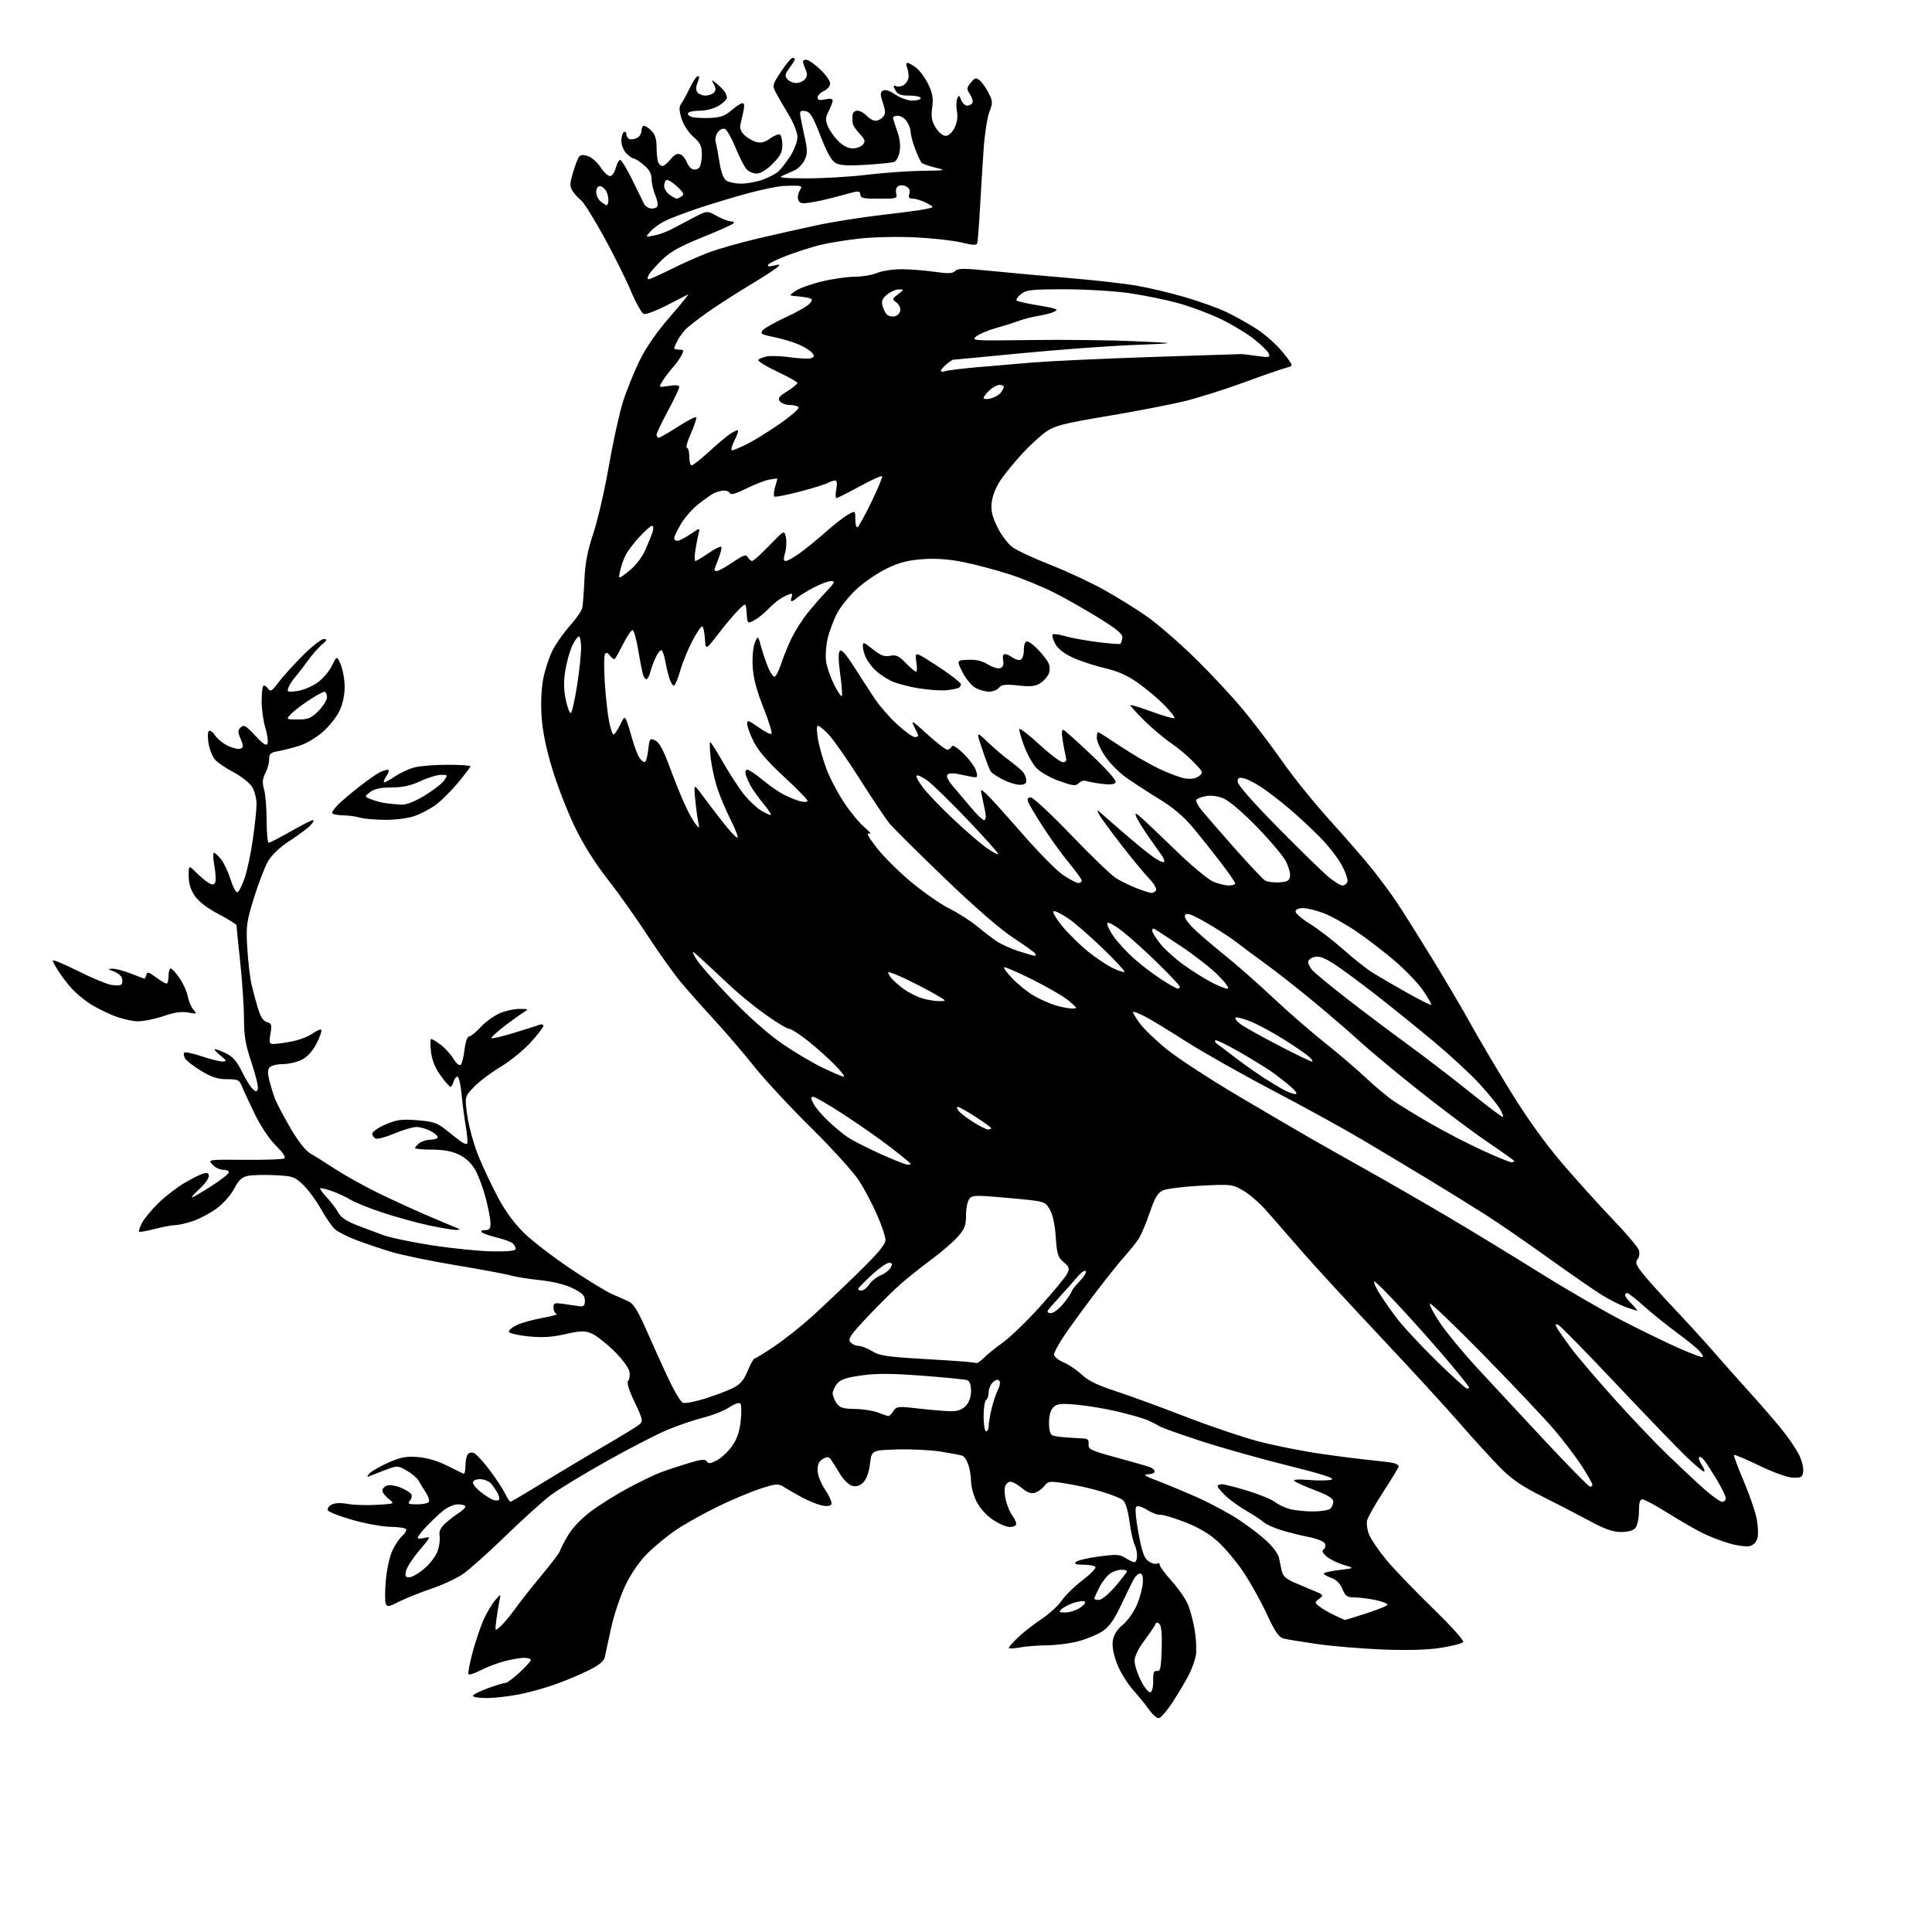 <?xml version="1.0" encoding="UTF-8" standalone="no"?>
<svg 
  version="1.1" 
  xmlns="http://www.w3.org/2000/svg" 
  xmlns:xlink="http://www.w3.org/1999/xlink" 
  xmlns:svg="http://www.w3.org/2000/svg"
  xmlns:rdf="http://www.w3.org/1999/02/22-rdf-syntax-ns#"
  xmlns:cc="http://creativecommons.org/ns#"
  xmlns:dc="http://purl.org/dc/elements/1.1/"
  viewBox="0 0 768 768"
  width="768"
  height="768"
>
<style>svg {background-color: white; }</style>"
<path stroke="none" fill="black" fill-rule="evenodd" d="M460.59,683.00C459.79,683.00 458.12,681.54 456.87,679.75C455.63,677.96 452.70,674.34 450.36,671.70C448.02,669.06 445.14,664.34 443.97,661.20C442.58,657.51 442.02,654.30 442.38,652.09C442.74,649.85 444.08,647.73 446.32,645.89C448.19,644.35 450.69,640.82 451.89,638.04C453.08,635.26 454.16,631.30 454.28,629.24C454.43,626.71 454.08,625.50 453.19,625.50C452.46,625.50 451.28,626.62 450.54,628.00C449.81,629.38 447.56,634.00 445.54,638.28C442.82,644.04 440.90,646.70 438.18,648.49C436.16,649.82 431.82,651.61 428.54,652.46C425.26,653.31 419.64,654.02 416.04,654.04C412.44,654.07 407.59,654.46 405.25,654.91C402.91,655.36 401.00,655.43 401.00,655.07C401.00,654.70 402.69,652.80 404.75,650.83C406.81,648.87 410.98,645.62 414.00,643.62C417.02,641.62 420.64,638.32 422.03,636.27C423.42,634.23 427.14,630.59 430.29,628.20C433.44,625.80 435.76,623.43 435.45,622.92C435.14,622.41 433.02,622.00 430.74,622.00C427.71,622.00 426.90,621.70 427.71,620.89C428.32,620.28 432.42,619.31 436.83,618.72C443.80,617.80 445.17,617.88 447.39,619.33C448.79,620.25 450.40,621.00 450.96,621.00C451.53,621.00 452.00,619.85 452.00,618.43C452.00,617.02 451.55,615.03 451.01,614.01C450.46,612.99 449.55,608.86 448.99,604.83C448.32,600.03 447.38,597.06 446.27,596.23C445.33,595.54 441.63,594.07 438.04,592.97C434.44,591.87 428.19,590.44 424.15,589.79C417.16,588.67 416.72,588.71 415.15,590.70C414.24,591.85 412.54,593.07 411.36,593.42C409.88,593.87 408.30,593.29 406.22,591.53C404.56,590.14 402.52,589.00 401.67,589.00C400.83,589.00 399.86,589.88 399.52,590.95C399.18,592.02 399.36,594.63 399.93,596.73C400.49,598.84 401.63,601.45 402.45,602.53C403.27,603.61 403.95,605.06 403.97,605.75C403.99,606.44 402.84,607.00 401.43,607.00C400.02,607.00 396.91,605.66 394.53,604.02C391.92,602.23 389.36,599.31 388.10,596.70C386.94,594.32 386.00,590.78 386.00,588.83C386.00,586.89 385.52,583.92 384.93,582.23C384.34,580.54 383.30,578.95 382.62,578.68C381.93,578.42 378.03,577.68 373.94,577.03C369.85,576.39 362.00,576.01 356.50,576.18C346.50,576.50 346.50,576.50 345.84,581.88C345.43,585.24 344.44,588.01 343.18,589.26C341.82,590.63 340.43,591.07 338.82,590.67C337.50,590.34 335.35,588.27 333.97,586.01C332.61,583.77 331.01,581.22 330.42,580.35C329.54,579.05 328.94,578.96 327.17,579.91C325.62,580.74 325.00,582.01 325.00,584.36C325.00,586.37 326.20,589.47 328.08,592.30C329.77,594.86 330.85,597.43 330.48,598.03C330.07,598.69 328.57,598.85 326.65,598.44C324.92,598.06 321.48,596.66 319.00,595.33C316.52,594.00 313.29,592.15 311.82,591.23C309.27,589.65 308.77,589.68 302.19,591.80C298.38,593.03 290.68,596.27 285.09,599.00C279.51,601.74 272.14,605.87 268.72,608.18C265.30,610.50 260.20,614.69 257.38,617.50C254.19,620.68 250.90,625.45 248.64,630.15C246.64,634.29 244.08,641.92 242.93,647.09C241.79,652.27 240.66,657.51 240.41,658.74C240.11,660.28 238.15,661.90 234.23,663.87C231.08,665.45 225.12,667.97 221.00,669.46C216.88,670.95 210.20,672.80 206.16,673.58C202.13,674.36 196.39,675.00 193.41,675.00C190.44,675.00 188.00,674.61 188.00,674.13C188.00,673.66 190.63,672.31 193.85,671.13C197.07,669.96 200.23,669.00 200.88,669.00C201.52,669.00 204.06,667.14 206.52,664.87C208.99,662.60 211.00,660.35 211.00,659.87C211.00,659.39 209.76,659.01 208.25,659.01C206.74,659.02 203.25,659.62 200.50,660.36C197.75,661.09 193.54,662.69 191.15,663.92C188.76,665.14 186.55,665.89 186.24,665.57C185.93,665.26 186.67,661.29 187.88,656.75C189.10,652.21 191.13,646.25 192.40,643.50C193.67,640.75 195.71,637.38 196.92,636.00C199.14,633.50 199.14,633.50 198.55,636.25C198.23,637.76 197.68,641.14 197.33,643.75C196.70,648.50 196.70,648.50 198.94,646.52C200.16,645.43 202.79,642.28 204.78,639.52C206.76,636.76 211.54,630.70 215.41,626.05C219.28,621.40 222.51,617.12 222.60,616.55C222.69,615.97 224.07,613.25 225.69,610.50C227.50,607.40 231.02,603.70 234.94,600.76C238.42,598.16 245.14,593.96 249.88,591.43C254.62,588.90 260.30,586.16 262.50,585.34C264.70,584.51 269.57,582.89 273.33,581.74C278.72,580.08 280.32,579.91 280.95,580.91C281.57,581.92 282.39,581.85 284.89,580.56C286.62,579.66 289.32,577.16 290.89,575.00C292.94,572.17 293.93,569.34 294.43,564.90C294.82,561.51 294.75,558.35 294.28,557.88C293.81,557.41 291.84,558.10 289.91,559.42C287.97,560.73 283.39,562.56 279.72,563.48C276.06,564.40 269.56,566.61 265.28,568.40C261.00,570.19 250.07,575.82 241.00,580.92C231.93,586.02 222.03,592.04 219.00,594.29C215.97,596.54 207.88,603.85 201.00,610.53C194.12,617.22 186.41,624.09 183.87,625.81C181.32,627.53 175.70,630.12 171.37,631.57C167.05,633.03 161.36,635.30 158.74,636.63C154.51,638.77 153.89,638.87 153.34,637.44C153.00,636.56 153.01,632.45 153.36,628.32C153.70,624.19 154.83,618.94 155.85,616.65C156.87,614.37 158.66,611.65 159.83,610.62C161.00,609.58 161.71,608.34 161.42,607.87C161.12,607.39 158.32,606.97 155.19,606.93C152.06,606.90 145.26,605.66 140.08,604.18C134.90,602.71 130.48,600.97 130.27,600.32C130.05,599.67 130.77,598.66 131.85,598.08C133.07,597.43 135.46,597.33 138.16,597.82C140.55,598.26 145.76,598.43 149.74,598.20C156.98,597.78 156.98,597.78 154.49,595.82C153.12,594.74 152.00,593.24 152.00,592.49C152.00,591.75 152.87,590.86 153.93,590.52C154.99,590.19 157.41,590.56 159.30,591.35C161.20,592.15 163.07,593.31 163.46,593.94C163.85,594.57 163.63,595.74 162.96,596.54C161.94,597.78 162.37,598.00 165.82,598.00C168.05,598.00 170.15,597.56 170.49,597.02C170.82,596.48 170.27,594.80 169.26,593.27C168.25,591.75 166.98,589.66 166.43,588.63C165.89,587.60 163.79,585.80 161.76,584.63C158.24,582.59 157.90,582.57 153.79,584.11C151.43,585.00 148.60,586.09 147.50,586.55C145.78,587.26 145.68,587.16 146.76,585.82C147.46,584.96 150.78,583.03 154.14,581.52C159.11,579.29 161.31,578.85 165.96,579.19C169.61,579.46 173.79,580.66 177.57,582.55C180.82,584.17 183.82,585.65 184.24,585.83C184.66,586.02 185.01,584.67 185.02,582.83C185.02,581.00 185.40,578.92 185.85,578.22C186.29,577.51 187.41,577.22 188.32,577.57C189.24,577.92 192.07,580.97 194.62,584.35C197.17,587.73 199.95,591.96 200.81,593.75C201.67,595.54 202.62,596.99 202.94,596.97C203.25,596.95 208.90,593.62 215.50,589.56C222.10,585.51 233.12,578.92 240.00,574.93C246.88,570.94 253.25,567.04 254.16,566.26C255.70,564.96 255.55,564.26 252.27,557.36C249.93,552.42 249.06,549.54 249.71,548.89C250.26,548.34 250.47,546.68 250.19,545.20C249.91,543.68 247.19,540.06 244.01,536.94C240.89,533.89 236.90,530.79 235.13,530.05C232.39,528.92 230.84,528.96 224.71,530.35C219.39,531.55 215.56,531.78 210.08,531.24C206.00,530.83 202.50,530.02 202.31,529.44C202.12,528.86 203.53,527.64 205.44,526.73C207.35,525.82 211.97,524.54 215.71,523.88C219.44,523.22 221.94,522.50 221.25,522.26C220.56,522.03 220.00,520.91 220.00,519.78C220.00,517.93 220.42,517.79 224.25,518.37C226.59,518.73 229.40,519.12 230.50,519.26C232.03,519.44 232.50,518.91 232.50,517.00C232.50,515.01 231.52,514.01 227.70,512.12C224.67,510.62 219.89,509.43 214.70,508.89C210.19,508.42 204.93,507.58 203.00,507.02C201.07,506.45 191.29,504.63 181.25,502.96C171.21,501.30 159.51,498.87 155.25,497.56C150.99,496.26 144.73,494.13 141.34,492.83C137.95,491.53 134.23,489.62 133.08,488.58C131.94,487.54 129.46,483.95 127.58,480.59C125.69,477.24 122.53,472.93 120.54,471.02C117.18,467.78 116.40,467.51 109.45,467.16C105.35,466.95 100.52,467.05 98.74,467.39C96.18,467.87 94.99,468.95 93.10,472.53C91.76,475.04 88.65,478.55 86.10,480.41C83.57,482.26 79.35,484.50 76.72,485.39C74.08,486.27 70.92,487.00 69.68,487.00C68.43,487.00 64.79,487.69 61.57,488.52C58.35,489.36 55.52,489.85 55.28,489.62C55.05,489.38 55.56,487.82 56.42,486.15C57.28,484.49 60.20,480.96 62.89,478.31C65.59,475.67 70.21,472.08 73.15,470.34C76.09,468.61 79.51,466.89 80.75,466.53C82.45,466.03 83.00,466.27 83.00,467.55C83.00,468.47 81.34,470.75 79.30,472.62C77.27,474.48 75.92,476.00 76.29,476.00C76.67,476.00 80.13,473.98 83.99,471.51C87.85,469.04 91.00,466.56 91.00,466.01C91.00,465.45 89.94,465.00 88.65,465.00C87.37,465.00 85.48,464.08 84.47,462.96C82.62,460.92 82.62,460.92 97.26,461.05C105.31,461.13 112.40,460.87 113.01,460.49C113.72,460.06 112.50,458.20 109.72,455.45C107.09,452.86 103.67,447.74 101.26,442.80C99.04,438.24 96.73,433.26 96.13,431.75C95.15,429.28 94.55,429.00 90.23,429.00C86.56,429.00 84.13,428.22 80.04,425.75C77.09,423.96 74.20,421.73 73.62,420.80C73.04,419.86 72.87,418.80 73.23,418.44C73.59,418.07 76.70,418.73 80.14,419.89C83.58,421.05 87.31,421.98 88.44,421.96C90.27,421.93 90.17,421.66 87.50,419.47C85.85,418.12 84.95,417.03 85.50,417.05C86.05,417.08 88.08,417.86 90.00,418.80C92.51,420.02 94.23,422.00 96.08,425.80C97.50,428.71 99.40,431.83 100.30,432.72C101.68,434.11 102.01,434.13 102.48,432.91C102.78,432.12 101.68,427.46 100.02,422.55C97.60,415.39 97.00,411.93 96.99,405.06C96.98,400.35 96.31,390.20 95.49,382.50C94.67,374.80 94.00,368.19 94.00,367.80C94.00,367.42 90.82,365.44 86.93,363.39C82.37,361.00 78.99,358.40 77.43,356.10C75.78,353.68 75.00,351.14 75.00,348.19C75.00,343.85 75.00,343.85 78.09,346.94C79.79,348.64 82.05,350.49 83.10,351.06C84.56,351.84 85.16,351.74 85.58,350.65C85.88,349.86 85.71,346.92 85.20,344.11C84.69,341.30 84.63,339.00 85.06,339.00C85.50,339.00 86.78,340.18 87.91,341.62C89.05,343.06 90.74,346.66 91.67,349.64C92.61,352.61 93.84,354.89 94.40,354.70C94.96,354.51 96.24,351.97 97.25,349.05C98.26,346.14 99.73,339.19 100.52,333.62C101.32,328.06 101.97,321.77 101.98,319.65C101.99,317.54 101.24,314.52 100.31,312.94C99.37,311.36 96.09,308.73 93.00,307.08C89.92,305.44 86.57,303.18 85.57,302.07C84.56,300.97 83.38,298.13 82.95,295.78C82.51,293.43 82.53,291.11 82.98,290.64C83.44,290.17 84.56,290.92 85.47,292.31C86.37,293.69 88.70,295.58 90.63,296.49C92.56,297.41 94.79,297.91 95.59,297.60C96.85,297.12 96.86,296.59 95.67,293.75C94.49,290.92 94.50,290.26 95.72,289.11C96.93,287.98 97.81,288.49 101.46,292.41C104.67,295.85 105.92,296.65 106.35,295.54C106.66,294.72 106.27,291.90 105.47,289.27C104.67,286.65 104.02,281.99 104.01,278.92C104.00,275.85 104.29,273.04 104.65,272.68C105.01,272.32 105.84,272.76 106.49,273.66C107.54,275.09 108.03,274.82 110.59,271.39C112.19,269.25 116.51,264.46 120.19,260.75C123.87,257.04 127.69,254.02 128.69,254.04C130.22,254.07 130.09,254.42 127.92,256.29C126.50,257.50 124.05,260.30 122.47,262.50C120.90,264.70 118.64,267.62 117.45,269.00C116.27,270.38 114.99,272.35 114.63,273.38C114.03,275.08 114.36,275.21 118.05,274.72C120.30,274.42 123.89,272.96 126.02,271.49C128.15,270.01 130.80,266.96 131.91,264.71C133.94,260.61 133.94,260.61 135.47,264.27C136.31,266.29 137.00,270.28 137.00,273.15C137.00,276.39 136.21,280.00 134.92,282.67C133.77,285.04 130.81,288.76 128.34,290.93C125.86,293.11 121.74,295.57 119.17,296.40C116.60,297.22 112.81,298.20 110.75,298.56C107.53,299.13 107.00,299.60 106.99,301.86C106.99,303.31 106.31,305.80 105.48,307.38C104.32,309.61 104.21,311.09 104.98,313.88C105.54,315.87 105.99,321.44 105.99,326.25C106.00,331.06 106.37,335.00 106.83,335.00C107.29,335.00 111.21,332.98 115.56,330.50C119.90,328.03 123.87,326.00 124.38,326.00C124.89,326.00 124.51,326.88 123.54,327.96C122.56,329.04 118.87,331.80 115.34,334.11C111.23,336.78 108.06,339.77 106.54,342.40C105.23,344.65 102.71,351.20 100.94,356.95C97.96,366.63 97.77,368.11 98.31,377.05C98.63,382.37 99.41,388.91 100.04,391.61C100.67,394.30 101.84,398.59 102.64,401.15C103.62,404.27 104.76,405.97 106.14,406.33C107.95,406.80 108.11,407.37 107.51,410.93C106.90,414.53 107.05,415.00 108.78,415.00C109.85,415.00 113.07,414.55 115.94,414.01C118.81,413.47 122.50,412.07 124.14,410.90C125.78,409.74 127.38,409.05 127.70,409.37C128.03,409.69 127.20,412.11 125.86,414.73C124.26,417.87 122.24,420.10 119.96,421.25C118.06,422.21 114.64,423.00 112.37,423.00C110.10,423.00 107.75,423.59 107.15,424.32C106.38,425.24 106.36,426.79 107.08,429.57C107.64,431.73 108.59,434.85 109.19,436.50C109.79,438.15 112.53,443.38 115.28,448.12C118.50,453.66 121.39,457.37 123.39,458.52C125.10,459.50 129.53,462.28 133.22,464.71C136.92,467.13 144.35,471.28 149.72,473.93C155.10,476.58 164.22,480.77 170.00,483.24C175.78,485.72 181.18,487.99 182.00,488.29C183.04,488.68 182.87,488.87 181.43,488.92C180.29,488.96 175.34,488.14 170.43,487.09C165.52,486.03 157.22,483.75 152.00,482.01C146.78,480.27 141.10,477.98 139.39,476.93C137.68,475.87 134.35,474.33 131.98,473.49C129.62,472.66 127.51,472.16 127.29,472.37C127.08,472.59 128.30,474.28 130.02,476.13C131.74,477.99 133.77,480.68 134.53,482.12C135.45,483.86 137.84,485.48 141.71,486.98C144.89,488.22 149.75,490.04 152.50,491.03C155.25,492.03 164.03,493.85 172.00,495.07C179.97,496.30 190.66,497.37 195.75,497.44C202.21,497.54 205.00,497.23 205.00,496.41C205.00,495.77 204.43,494.77 203.74,494.20C203.04,493.62 200.23,492.60 197.49,491.94C194.74,491.27 192.07,490.34 191.55,489.86C190.99,489.35 191.50,489.00 192.80,489.00C194.54,489.00 195.00,488.42 194.98,486.25C194.97,484.74 194.13,480.29 193.11,476.37C192.09,472.44 190.22,467.38 188.95,465.12C187.43,462.41 185.21,460.31 182.50,459.00C179.63,457.61 176.32,457.00 171.68,457.00C168.01,457.00 165.00,456.71 165.00,456.36C165.00,456.01 165.79,455.12 166.75,454.39C167.71,453.66 169.74,453.05 171.25,453.03C172.76,453.01 174.00,452.56 174.00,452.03C174.00,451.49 172.67,450.36 171.05,449.53C169.43,448.69 166.94,448.00 165.52,448.00C164.10,448.00 160.20,449.15 156.85,450.56C153.50,451.97 150.14,452.89 149.38,452.59C148.62,452.30 148.00,451.43 148.00,450.65C148.00,449.88 150.35,448.23 153.23,447.00C157.64,445.10 159.61,444.83 165.79,445.30C171.84,445.76 173.75,446.35 176.69,448.68C178.65,450.23 181.34,452.34 182.67,453.37C184.01,454.40 185.35,454.98 185.67,454.66C185.99,454.35 185.76,451.26 185.16,447.79C184.57,444.33 183.80,438.46 183.46,434.75C183.12,431.04 182.38,428.00 181.83,428.00C181.27,428.00 180.58,428.90 180.29,430.00C180.00,431.10 179.45,432.00 179.05,432.00C178.66,432.00 176.89,429.99 175.13,427.53C172.95,424.50 171.72,421.42 171.32,418.03C170.99,415.26 171.03,413.00 171.40,413.00C171.78,413.00 173.44,414.01 175.10,415.24C176.77,416.46 179.06,418.97 180.19,420.81C181.41,422.79 182.62,423.78 183.15,423.25C183.65,422.75 184.33,420.02 184.67,417.17C185.02,414.16 185.78,412.00 186.48,412.00C187.14,412.00 189.15,410.38 190.96,408.40C192.76,406.42 196.09,403.95 198.37,402.92C200.64,401.89 204.30,401.05 206.50,401.05C209.99,401.06 210.25,401.20 208.50,402.19C207.40,402.82 203.88,405.33 200.69,407.77C197.49,410.21 195.09,412.43 195.36,412.69C195.62,412.95 199.70,411.99 204.43,410.55C209.15,409.11 213.69,407.67 214.51,407.36C215.33,407.04 216.00,407.25 216.00,407.81C216.00,408.38 213.69,411.36 210.87,414.45C208.05,417.54 202.75,421.84 199.09,424.02C195.43,426.19 190.69,429.76 188.56,431.94C184.68,435.92 184.68,435.92 185.80,443.71C186.41,447.99 188.40,455.14 190.21,459.58C192.02,464.03 195.53,471.46 198.00,476.08C200.96,481.61 204.56,486.49 208.50,490.31C211.80,493.50 220.12,499.88 227.00,504.48C233.88,509.08 241.30,513.60 243.50,514.52C245.70,515.45 248.62,516.74 250.00,517.39C251.80,518.25 253.71,521.33 256.87,528.54C259.28,534.02 263.19,542.67 265.57,547.76C267.94,552.85 270.59,557.29 271.47,557.63C272.34,557.96 276.30,557.21 280.28,555.96C284.25,554.71 289.22,552.82 291.33,551.78C294.27,550.32 295.64,548.73 297.21,544.94C298.34,542.22 299.59,540.00 299.99,540.00C300.40,540.00 303.99,537.79 307.98,535.08C311.98,532.37 318.64,527.08 322.79,523.33C326.93,519.57 335.20,511.73 341.16,505.91C349.05,498.20 352.00,494.66 351.99,492.91C351.98,491.58 350.50,487.12 348.69,483.00C346.88,478.88 343.69,472.80 341.60,469.50C339.50,466.19 331.00,456.78 322.61,448.50C314.25,440.25 304.01,429.23 299.85,424.00C295.69,418.77 288.56,410.45 284.01,405.50C279.46,400.55 273.47,393.80 270.70,390.50C267.92,387.20 261.96,378.83 257.44,371.90C252.93,364.97 245.74,354.85 241.47,349.40C236.41,342.97 231.84,335.65 228.40,328.50C225.49,322.45 221.48,312.10 219.49,305.50C217.10,297.59 215.66,290.54 215.29,284.82C214.94,279.58 215.20,273.63 215.94,269.82C216.62,266.34 218.27,261.30 219.61,258.62C220.95,255.94 224.07,251.49 226.54,248.75C229.00,246.00 231.22,242.80 231.46,241.63C231.71,240.46 232.09,235.45 232.31,230.50C232.60,223.87 233.54,218.99 235.87,212.00C237.61,206.78 240.38,194.74 242.03,185.25C243.68,175.76 246.20,164.29 247.63,159.75C249.06,155.21 252.06,147.81 254.28,143.29C256.92,137.93 261.14,131.86 266.41,125.83C270.86,120.74 274.05,116.79 273.50,117.05C272.95,117.31 269.09,119.28 264.93,121.44C260.77,123.59 256.70,125.10 255.88,124.78C255.06,124.47 252.70,120.23 250.65,115.36C248.59,110.49 243.73,100.75 239.84,93.73C235.95,86.70 232.01,80.40 231.09,79.73C230.16,79.05 228.69,77.47 227.82,76.20C226.40,74.14 226.40,73.39 227.75,68.70C228.57,65.84 229.67,62.97 230.19,62.32C230.84,61.50 231.93,61.43 233.81,62.09C235.29,62.62 237.52,64.61 238.76,66.52C240.00,68.43 241.68,70.00 242.48,70.00C243.29,70.00 244.32,68.55 244.78,66.75C245.25,64.96 246.05,63.54 246.56,63.59C247.08,63.63 249.25,67.23 251.39,71.59C253.53,75.94 255.61,80.17 256.00,81.00C256.39,81.83 257.50,82.65 258.46,82.84C259.43,83.03 260.62,82.78 261.13,82.27C261.68,81.72 261.45,79.92 260.52,77.71C259.69,75.70 259.00,72.74 259.00,71.12C259.00,69.06 258.08,67.40 255.92,65.59C254.23,64.17 252.43,63.00 251.92,63.00C251.42,63.00 250.10,62.10 249.00,61.00C247.90,59.90 247.00,57.68 247.00,56.06C247.00,54.44 247.45,52.84 248.00,52.50C248.55,52.16 249.00,52.55 249.00,53.36C249.00,54.17 249.56,55.04 250.25,55.28C250.94,55.53 252.29,55.32 253.25,54.83C254.21,54.33 255.00,53.05 255.00,51.96C255.00,50.88 255.45,50.00 256.00,50.00C256.55,50.00 257.90,50.90 259.00,52.00C260.40,53.40 261.00,55.33 261.00,58.42C261.00,60.85 261.27,63.55 261.61,64.42C261.94,65.29 262.71,66.00 263.32,66.00C263.93,66.00 265.38,64.80 266.55,63.33C267.97,61.55 269.24,60.88 270.36,61.31C271.28,61.66 272.44,63.02 272.94,64.34C273.44,65.65 274.50,66.98 275.30,67.29C276.10,67.59 277.26,67.34 277.88,66.72C278.50,66.10 279.00,63.75 279.00,61.48C279.00,58.06 278.43,56.86 275.59,54.35C273.59,52.58 271.65,49.57 270.90,47.07C269.90,43.73 269.89,42.46 270.84,41.16C271.50,40.25 272.95,37.61 274.05,35.29C275.16,32.98 276.49,30.81 277.03,30.48C277.56,30.15 277.97,30.25 277.93,30.69C277.89,31.14 277.50,32.40 277.05,33.50C276.59,34.64 276.68,36.04 277.25,36.75C277.80,37.44 279.22,38.00 280.42,38.00C281.62,38.00 283.12,37.48 283.75,36.85C284.61,35.99 284.62,35.15 283.79,33.60C282.74,31.63 282.80,31.60 284.59,33.00C285.64,33.83 287.05,35.17 287.72,36.00C288.39,36.83 288.95,38.07 288.97,38.76C288.99,39.46 287.54,40.92 285.75,42.01C283.88,43.15 280.72,43.99 278.31,44.00C276.00,44.00 273.86,44.42 273.54,44.93C273.23,45.44 273.86,46.14 274.94,46.48C276.02,46.82 279.29,47.01 282.20,46.89C286.40,46.72 288.18,46.08 290.78,43.84C292.59,42.28 294.56,41.00 295.16,41.00C295.87,41.00 296.00,42.12 295.52,44.25C295.12,46.04 294.57,48.46 294.30,49.62C293.99,50.99 294.60,52.48 296.01,53.79C297.21,54.91 299.35,56.12 300.77,56.48C302.57,56.93 304.19,56.49 306.19,55.02C307.76,53.86 309.48,53.18 310.02,53.51C310.56,53.85 311.00,55.72 311.00,57.68C311.00,60.48 310.17,62.06 307.12,65.12C304.71,67.53 302.30,69.00 300.77,69.00C299.42,69.00 297.60,68.21 296.74,67.25C295.88,66.29 293.91,62.41 292.36,58.63C290.81,54.85 288.91,51.52 288.13,51.22C287.35,50.92 286.08,51.54 285.31,52.59C284.54,53.64 284.17,55.40 284.50,56.50C284.82,57.60 285.50,61.19 286.00,64.48C286.56,68.17 287.58,70.95 288.65,71.73C289.60,72.43 292.26,73.00 294.57,73.00C296.87,73.00 300.70,72.31 303.07,71.47C305.45,70.63 308.28,69.17 309.35,68.22C310.42,67.28 312.58,64.50 314.15,62.05C315.72,59.60 317.00,56.21 317.00,54.50C317.00,52.69 315.49,48.88 313.41,45.44C311.43,42.17 309.16,38.24 308.35,36.69C306.96,34.02 307.06,33.61 310.50,28.44C312.48,25.45 314.53,23.00 315.05,23.00C315.57,23.00 316.00,23.24 316.00,23.54C316.00,23.84 315.03,25.39 313.84,27.00C312.05,29.42 311.90,30.18 312.97,31.46C313.67,32.31 315.26,33.00 316.50,33.00C317.74,33.00 319.33,32.31 320.02,31.47C320.94,30.37 321.01,29.32 320.28,27.72C319.73,26.50 319.24,25.05 319.20,24.50C319.16,23.95 319.89,23.65 320.82,23.83C321.74,24.01 324.19,25.79 326.25,27.78C328.31,29.78 330.00,32.22 330.00,33.22C330.00,34.22 328.87,35.56 327.50,36.18C326.12,36.81 325.00,37.96 325.00,38.74C325.00,39.80 325.77,39.99 328.00,39.50C329.95,39.07 331.00,39.24 331.00,39.97C331.00,40.59 330.29,42.47 329.42,44.15C328.11,46.69 328.05,47.71 329.07,50.18C329.75,51.81 331.62,54.47 333.23,56.08C335.07,57.92 337.19,59.00 338.95,59.00C340.49,59.00 342.33,58.31 343.03,57.46C344.09,56.18 343.88,55.48 341.74,53.21C340.32,51.72 339.08,49.83 338.97,49.00C338.85,48.17 338.82,46.71 338.88,45.75C338.95,44.76 339.80,44.00 340.85,44.00C341.86,44.00 343.50,44.90 344.50,46.00C345.50,47.10 347.09,48.00 348.03,48.00C348.98,48.00 350.33,47.31 351.03,46.47C352.06,45.23 352.05,44.17 350.96,40.89C349.84,37.50 349.85,36.71 350.99,36.01C351.87,35.47 353.62,36.03 355.91,37.58C357.88,38.92 360.92,40.00 362.73,40.00C364.53,40.00 366.00,39.55 366.00,39.00C366.00,38.45 363.99,38.00 361.54,38.00C357.99,38.00 356.83,37.56 355.92,35.85C354.96,34.05 355.02,33.79 356.29,34.28C357.12,34.60 358.54,34.32 359.45,33.66C360.35,33.00 361.13,31.57 361.18,30.48C361.23,29.39 360.93,27.71 360.53,26.75C360.11,25.78 360.22,25.00 360.76,25.00C361.29,25.00 362.88,25.90 364.28,27.00C365.68,28.11 367.81,31.03 369.01,33.51C370.72,37.05 371.05,39.03 370.56,42.76C370.07,46.52 370.36,48.17 371.95,50.75C373.11,52.61 374.80,54.00 375.91,54.00C377.09,54.00 378.47,52.76 379.44,50.82C380.46,48.77 380.80,46.47 380.40,44.33C380.06,42.51 380.10,40.22 380.49,39.26C381.12,37.69 381.29,37.74 382.07,39.75C382.55,40.99 383.60,42.00 384.41,42.00C385.22,42.00 386.17,41.53 386.53,40.96C386.88,40.38 386.47,38.84 385.61,37.53C384.18,35.35 384.21,34.97 385.91,32.86C387.54,30.85 387.98,30.74 389.46,31.97C390.39,32.74 391.97,34.98 392.97,36.95C394.66,40.26 394.69,40.84 393.27,44.52C392.42,46.71 391.40,53.45 390.99,59.50C390.58,65.55 389.93,76.12 389.54,83.00C389.15,89.88 388.67,96.03 388.48,96.67C388.21,97.55 386.66,97.49 382.31,96.42C379.11,95.63 370.88,94.71 364.00,94.36C356.87,94.01 347.20,94.22 341.50,94.85C336.00,95.46 328.80,96.66 325.50,97.51C322.20,98.36 316.47,100.21 312.76,101.62C309.05,103.02 305.72,104.65 305.36,105.23C304.92,105.94 305.66,106.06 307.60,105.58C310.10,104.97 310.30,105.06 309.00,106.25C308.18,107.01 303.23,110.21 298.00,113.36C292.77,116.51 285.57,121.13 282.00,123.62C278.43,126.12 274.44,129.14 273.15,130.33C271.87,131.52 270.18,133.72 269.40,135.20C268.63,136.69 268.00,138.15 268.00,138.45C268.00,138.75 268.92,139.00 270.04,139.00C271.82,139.00 271.93,139.27 270.91,141.25C270.28,142.49 268.74,144.62 267.51,146.00C266.27,147.38 264.46,149.75 263.49,151.28C261.73,154.07 261.73,154.07 265.86,153.41C268.68,152.96 270.00,153.11 270.00,153.88C270.00,154.51 267.97,158.76 265.50,163.34C263.02,167.92 261.00,172.19 261.00,172.83C261.00,173.47 261.38,174.00 261.84,174.00C262.30,174.00 265.78,172.00 269.59,169.55C273.39,167.10 276.63,165.46 276.79,165.92C276.95,166.38 275.97,169.28 274.60,172.38C273.23,175.47 272.54,178.00 273.06,178.00C273.57,178.00 274.00,179.57 274.00,181.50C274.00,183.43 274.42,185.00 274.94,185.00C275.46,185.00 278.50,182.61 281.69,179.68C284.89,176.76 288.61,173.61 289.97,172.68C291.33,171.76 292.80,171.00 293.24,171.00C293.68,171.00 293.12,172.80 292.00,175.00C290.88,177.20 290.43,179.00 291.01,179.00C291.59,179.00 294.39,177.82 297.24,176.38C300.08,174.94 305.92,171.30 310.21,168.29C314.50,165.29 317.76,162.42 317.45,161.91C317.14,161.41 315.61,161.00 314.06,161.00C312.51,161.00 310.71,160.35 310.05,159.56C309.07,158.38 309.59,157.65 312.93,155.55C315.17,154.13 317.00,152.64 317.00,152.24C317.00,151.83 313.38,149.80 308.96,147.72C304.54,145.64 301.16,143.56 301.44,143.10C301.73,142.64 303.25,142.00 304.83,141.68C306.41,141.37 310.67,141.53 314.30,142.04C317.93,142.56 321.61,142.70 322.47,142.37C323.77,141.87 323.83,141.49 322.78,140.22C322.07,139.37 319.70,137.89 317.50,136.93C315.30,135.97 310.89,134.66 307.70,134.01C302.67,132.99 302.06,132.63 303.16,131.31C303.85,130.47 308.04,128.11 312.46,126.07C316.88,124.02 321.11,121.60 321.86,120.68C323.01,119.28 323.01,118.95 321.86,118.55C321.11,118.29 318.93,117.95 317.00,117.79C313.50,117.50 313.50,117.50 316.30,115.60C317.85,114.55 322.57,112.87 326.80,111.86C331.04,110.84 336.88,110.01 339.78,110.01C342.69,110.00 346.68,109.33 348.65,108.50C350.63,107.68 355.00,107.01 358.37,107.02C361.74,107.03 367.62,107.49 371.44,108.04C376.92,108.83 378.66,108.77 379.71,107.72C380.80,106.63 383.19,106.62 393.27,107.64C399.99,108.32 413.91,109.58 424.18,110.45C434.45,111.31 446.83,112.70 451.68,113.53C456.53,114.36 465.23,116.42 471.00,118.11C476.77,119.80 484.20,122.46 487.50,124.03C490.80,125.59 496.28,128.67 499.67,130.86C503.06,133.05 507.72,137.24 510.03,140.16C514.23,145.47 514.23,145.47 511.37,146.17C509.79,146.56 502.22,149.18 494.55,152.00C486.88,154.82 476.06,158.23 470.51,159.57C464.96,160.90 451.30,163.53 440.16,165.40C422.81,168.31 419.32,169.20 415.89,171.57C413.70,173.10 409.46,176.97 406.48,180.19C403.51,183.41 399.64,188.11 397.90,190.65C395.98,193.43 394.53,196.98 394.23,199.61C393.85,202.99 394.35,205.19 396.45,209.49C397.94,212.53 400.58,216.09 402.33,217.41C404.07,218.73 410.90,221.93 417.50,224.52C424.10,227.10 433.77,231.61 439.00,234.54C444.23,237.46 451.88,242.22 456.00,245.11C460.12,248.01 468.61,255.35 474.85,261.44C481.09,267.52 489.81,276.88 494.24,282.24C498.67,287.59 505.71,296.89 509.90,302.89C514.08,308.89 522.54,319.36 528.70,326.15C534.86,332.94 542.42,341.65 545.51,345.50C548.59,349.35 553.07,355.43 555.45,359.00C557.84,362.57 564.20,372.70 569.59,381.50C574.98,390.30 581.73,401.77 584.60,407.00C587.46,412.23 594.46,424.07 600.15,433.33C606.98,444.44 614.04,454.30 620.91,462.33C626.63,469.02 635.70,479.07 641.06,484.67C646.43,490.26 651.12,495.79 651.49,496.96C651.87,498.16 651.64,499.73 650.96,500.55C649.99,501.71 650.31,502.73 652.61,505.75C654.18,507.81 659.91,514.23 665.36,520.00C670.80,525.77 677.78,533.42 680.88,536.99C683.97,540.57 690.57,547.99 695.54,553.49C700.52,559.00 706.51,565.94 708.86,568.93C711.22,571.92 714.04,576.11 715.13,578.26C716.22,580.40 716.98,583.36 716.81,584.83C716.53,587.22 716.11,587.49 712.75,587.39C710.52,587.32 705.09,585.38 699.36,582.61C694.06,580.05 689.53,578.13 689.31,578.36C689.08,578.59 690.74,583.09 693.00,588.38C695.25,593.66 697.60,600.36 698.21,603.28C698.82,606.19 699.02,609.79 698.65,611.27C698.22,612.98 697.09,614.19 695.55,614.58C694.23,614.91 690.54,614.43 687.36,613.50C684.18,612.58 679.32,610.69 676.54,609.30C673.77,607.92 667.63,604.36 662.89,601.39C658.16,598.43 653.66,596.00 652.89,596.00C651.89,596.00 651.50,597.37 651.50,600.85C651.50,603.51 650.88,606.44 650.13,607.35C649.24,608.42 647.23,609.00 644.41,609.00C641.16,609.00 637.96,607.87 631.78,604.53C627.23,602.07 618.77,597.70 613.00,594.82C605.09,590.87 601.02,588.09 596.49,583.54C593.19,580.22 585.99,572.33 580.49,566.01C575.00,559.68 560.83,544.23 549.00,531.67C537.17,519.10 523.29,504.02 518.15,498.16C513.01,492.30 506.58,484.92 503.86,481.77C501.14,478.61 496.86,474.83 494.36,473.37C489.90,470.75 489.59,470.71 477.33,471.33C470.46,471.68 463.66,472.54 462.21,473.23C460.19,474.21 459.00,476.23 457.02,482.09C455.60,486.26 453.61,490.94 452.59,492.50C451.57,494.05 449.08,497.17 447.05,499.41C445.02,501.66 439.77,508.23 435.38,514.00C430.99,519.77 425.51,527.29 423.20,530.70C420.89,534.10 419.00,537.58 419.00,538.43C419.00,539.28 420.69,540.68 422.75,541.54C424.81,542.39 428.07,544.60 430.00,546.43C432.53,548.83 436.28,550.66 443.50,553.01C449.00,554.81 461.38,559.32 471.00,563.06C480.62,566.79 493.68,571.22 500.00,572.90C506.32,574.58 517.58,576.83 525.00,577.90C532.42,578.97 541.65,580.14 545.50,580.50C549.35,580.87 553.29,581.38 554.25,581.65C555.21,581.92 556.00,582.47 556.00,582.89C556.00,583.30 553.31,587.76 550.02,592.80C546.74,597.84 543.78,603.03 543.45,604.34C543.12,605.65 543.50,608.25 544.28,610.13C545.07,612.01 548.11,616.46 551.04,620.02C553.98,623.59 562.22,632.16 569.35,639.09C576.48,646.01 582.03,652.14 581.68,652.71C581.32,653.28 577.36,654.32 572.87,655.02C567.41,655.87 559.70,656.09 549.60,655.70C541.30,655.37 529.59,654.40 523.59,653.53C517.59,652.67 511.59,651.68 510.25,651.35C508.35,650.87 506.86,648.68 503.52,641.50C501.17,636.42 496.97,628.90 494.20,624.80C491.43,620.69 486.85,615.26 484.03,612.72C480.57,609.60 476.30,607.10 470.86,605.01C466.44,603.30 462.07,602.01 461.16,602.14C460.25,602.28 457.94,601.41 456.03,600.22C453.98,598.94 452.18,598.42 451.65,598.95C451.13,599.47 451.51,603.82 452.58,609.53C454.05,617.30 454.85,619.51 456.66,620.70C457.90,621.51 459.38,621.88 459.96,621.53C460.53,621.17 461.00,621.40 461.00,622.04C461.00,622.68 463.09,625.52 465.65,628.35C468.21,631.18 471.11,635.31 472.09,637.52C473.08,639.73 474.36,644.51 474.94,648.14C475.52,651.78 475.71,656.27 475.36,658.13C475.00,659.98 473.82,663.30 472.72,665.50C471.63,667.70 468.78,672.54 466.39,676.25C464.00,679.96 461.39,683.00 460.59,683.00zM457.30,672.72C457.99,672.47 458.46,670.55 458.41,668.14C458.35,664.88 458.67,664.04 459.91,664.24C461.25,664.46 461.55,663.07 461.79,655.59C461.98,649.74 461.68,646.31 460.92,645.59C460.07,644.80 459.63,644.81 459.33,645.63C459.10,646.24 457.14,649.14 454.96,652.06C452.51,655.33 451.00,658.45 451.00,660.21C451.00,661.78 452.15,665.33 453.55,668.10C454.95,670.87 456.64,672.94 457.30,672.72zM534.69,643.98C534.79,643.99 538.51,642.83 542.94,641.40C547.38,639.97 551.23,638.43 551.51,637.98C551.79,637.54 549.74,636.68 546.96,636.08C544.18,635.49 540.35,635.00 538.46,635.00C535.51,635.00 534.83,634.53 533.62,631.64C532.66,629.34 531.18,627.91 528.95,627.13C527.15,626.50 525.96,625.71 526.30,625.37C526.64,625.02 529.53,624.44 532.71,624.06C538.50,623.38 538.50,623.38 534.00,622.02C531.52,621.27 528.48,619.75 527.24,618.65C525.69,617.26 525.34,616.41 526.14,615.92C526.77,615.52 527.03,614.52 526.71,613.69C526.37,612.79 523.75,611.69 520.31,611.01C517.12,610.37 512.13,609.12 509.24,608.24C506.35,607.35 503.20,605.91 502.24,605.04C501.28,604.16 498.25,602.16 495.50,600.59C492.75,599.02 489.04,596.36 487.25,594.67C485.46,592.99 484.00,591.25 484.00,590.80C484.00,590.36 484.76,590.00 485.70,590.00C486.63,590.00 491.23,591.17 495.92,592.60C500.60,594.03 505.52,596.05 506.85,597.10C508.18,598.14 510.89,599.41 512.88,599.92C514.87,600.43 518.98,600.84 522.00,600.82C525.02,600.81 528.06,600.33 528.75,599.77C529.44,599.21 530.00,597.95 530.00,596.97C530.00,595.67 528.02,594.42 522.75,592.41C518.76,590.88 515.05,589.22 514.50,588.70C513.87,588.11 516.12,587.97 520.50,588.33C524.35,588.64 528.35,588.55 529.39,588.14C530.70,587.61 525.25,585.88 511.89,582.56C501.23,579.92 485.75,575.56 477.50,572.87C469.25,570.18 461.82,567.54 461.00,567.01C460.18,566.47 458.12,565.40 456.43,564.64C454.74,563.88 449.27,562.29 444.29,561.12C439.30,559.95 431.89,558.71 427.81,558.37C421.61,557.84 420.12,558.02 418.70,559.44C417.61,560.53 417.00,562.74 417.00,565.60C417.00,568.65 417.48,570.25 418.50,570.64C419.33,570.96 422.14,571.33 424.75,571.46C427.36,571.59 430.28,571.77 431.24,571.85C432.39,571.95 432.90,572.73 432.74,574.16C432.52,576.10 433.63,576.62 444.00,579.45C450.32,581.17 456.29,582.89 457.25,583.26C458.21,583.63 459.00,584.40 459.00,584.97C459.00,585.54 457.76,586.03 456.25,586.07C454.18,586.12 455.11,586.75 460.00,588.59C463.57,589.95 470.77,592.95 476.00,595.27C481.22,597.60 488.64,601.59 492.50,604.15C496.35,606.70 501.38,610.56 503.69,612.72C505.99,614.89 508.10,617.75 508.37,619.08C508.65,620.41 509.14,622.77 509.47,624.32C509.92,626.43 511.14,627.61 514.29,628.98C516.60,629.99 520.26,631.54 522.42,632.43C526.14,633.96 526.24,634.11 524.42,635.52C522.53,636.98 522.53,637.03 524.50,638.61C525.60,639.49 528.30,641.06 530.50,642.09C532.70,643.12 534.58,643.97 534.69,643.98zM423.54,640.99C425.17,640.99 427.78,640.14 429.34,639.11C430.91,638.08 431.75,636.96 431.21,636.63C430.67,636.30 428.72,636.53 426.86,637.14C425.01,637.76 422.84,638.88 422.04,639.63C420.77,640.81 420.98,641.00 423.54,640.99zM436.88,636.00C437.92,636.00 440.83,633.58 443.38,630.59C445.92,627.62 448.00,624.92 448.00,624.59C448.00,624.27 446.98,624.00 445.72,624.00C444.47,624.00 442.44,624.70 441.21,625.57C439.98,626.43 438.08,628.88 436.99,631.03C435.89,633.17 435.00,635.16 435.00,635.46C435.00,635.76 435.85,636.00 436.88,636.00zM162.71,627.00C163.77,627.00 166.49,625.42 168.75,623.48C171.01,621.55 173.38,618.37 174.03,616.41C174.68,614.45 175.00,611.78 174.75,610.47C174.43,608.81 175.08,607.36 176.90,605.68C178.33,604.35 180.74,602.47 182.25,601.51C183.76,600.55 185.00,599.37 185.00,598.88C185.00,598.40 183.68,598.00 182.08,598.00C180.35,598.00 177.81,599.13 175.87,600.75C174.07,602.26 171.12,605.08 169.32,607.00C167.52,608.92 166.04,610.85 166.03,611.27C166.01,611.69 167.24,611.73 168.75,611.35C171.38,610.70 171.29,610.92 166.81,616.18C164.23,619.20 161.82,622.88 161.45,624.34C160.90,626.53 161.12,627.00 162.71,627.00zM198.25,596.30C198.67,596.07 198.50,594.89 197.87,593.69C197.25,592.49 196.06,590.71 195.22,589.75C194.38,588.79 192.41,588.00 190.85,588.00C189.09,588.00 188.00,588.53 188.00,589.38C188.00,590.14 189.46,591.87 191.25,593.23C193.04,594.58 195.18,595.92 196.00,596.21C196.82,596.50 197.84,596.54 198.25,596.30zM684.58,597.00C685.36,597.00 686.00,596.35 686.00,595.55C686.00,594.76 684.43,591.50 682.51,588.30C680.60,585.11 678.35,581.63 677.53,580.57C676.70,579.51 675.76,578.91 675.43,579.24C675.11,579.56 675.60,580.99 676.54,582.41C677.47,583.84 677.84,584.99 677.37,584.98C676.89,584.97 673.80,582.38 670.50,579.23C667.19,576.08 654.65,563.06 642.61,550.31C630.58,537.55 620.11,526.87 619.35,526.58C618.29,526.17 618.18,526.47 618.89,527.79C619.41,528.76 621.82,532.23 624.25,535.52C626.68,538.81 634.32,547.80 641.22,555.50C648.12,563.20 657.76,573.36 662.64,578.07C667.51,582.78 674.12,588.97 677.33,591.82C680.54,594.67 683.80,597.00 684.58,597.00zM632.09,591.00C632.59,591.00 633.00,590.62 633.00,590.16C633.00,589.69 631.14,586.43 628.88,582.91C626.61,579.38 621.70,572.90 617.97,568.50C614.23,564.10 601.71,550.84 590.14,539.03C578.57,527.23 568.80,517.87 568.44,518.23C568.07,518.59 569.81,521.95 572.31,525.70C574.80,529.44 581.26,537.31 586.67,543.19C592.08,549.07 604.30,562.24 613.84,572.44C623.37,582.65 631.58,591.00 632.09,591.00zM392.00,569.00C392.55,569.00 393.00,568.11 393.00,567.01C393.00,565.92 393.49,562.88 394.10,560.26C394.70,557.64 395.84,554.19 396.64,552.59C397.51,550.85 397.72,549.32 397.18,548.78C396.64,548.24 395.62,548.53 394.64,549.51C393.74,550.41 393.00,552.21 393.00,553.51C393.00,554.82 392.55,556.16 392.00,556.50C391.45,556.84 391.00,559.79 391.00,563.06C391.00,566.35 391.45,569.00 392.00,569.00zM353.13,562.92C353.47,562.97 354.37,562.08 355.13,560.95C356.43,559.01 356.94,558.96 365.50,559.95C370.45,560.52 376.17,560.99 378.21,560.99C380.75,561.00 382.57,560.31 383.96,558.81C385.25,557.43 386.00,555.26 386.00,552.92C386.00,550.61 385.46,549.00 384.55,548.66C383.76,548.35 375.75,547.55 366.76,546.87C354.46,545.94 348.45,545.91 342.47,546.75C336.37,547.61 334.12,548.37 332.76,550.04C331.79,551.24 331.00,552.97 331.00,553.89C331.00,554.80 331.70,556.56 332.56,557.78C333.84,559.61 335.11,560.01 339.81,560.08C342.94,560.12 347.07,560.76 349.00,561.50C350.93,562.24 352.78,562.88 353.13,562.92zM583.14,552.00C583.61,552.00 584.00,551.79 584.00,551.54C584.00,551.28 580.71,547.12 576.68,542.29C572.65,537.45 564.28,527.96 558.07,521.20C551.85,514.43 546.55,509.12 546.27,509.40C546.00,509.67 546.81,511.61 548.07,513.70C549.34,515.79 552.38,520.20 554.84,523.50C557.29,526.80 564.47,534.56 570.78,540.75C577.10,546.94 582.66,552.00 583.14,552.00zM388.21,541.84C388.60,541.93 389.95,540.95 391.21,539.67C392.47,538.39 395.89,535.63 398.82,533.53C401.75,531.44 408.43,524.95 413.68,519.11C418.92,513.28 423.70,507.46 424.30,506.19C425.22,504.21 425.00,503.56 422.79,501.69C420.53,499.78 420.14,498.52 419.68,491.72C419.34,486.74 418.48,482.79 417.28,480.74C415.41,477.53 415.41,477.53 400.97,476.22C387.54,475.01 386.44,475.04 385.27,476.65C384.57,477.60 384.00,480.53 384.00,483.16C384.00,487.10 383.44,488.56 380.80,491.57C379.04,493.57 374.43,497.57 370.55,500.44C366.67,503.32 361.20,507.66 358.39,510.09C355.58,512.51 349.57,518.44 345.03,523.26C338.12,530.58 336.97,532.26 338.01,533.51C338.69,534.33 340.15,535.00 341.25,535.00C342.36,535.00 344.80,535.95 346.67,537.10C349.53,538.87 352.57,539.35 365.79,540.12C374.43,540.62 382.85,541.17 384.50,541.35C386.15,541.53 387.82,541.75 388.21,541.84zM676.88,539.45C677.12,539.21 676.48,538.08 675.45,536.94C674.42,535.81 670.41,532.56 666.54,529.72C662.67,526.89 656.84,522.19 653.58,519.28C650.32,516.38 647.29,514.00 646.83,514.00C646.37,514.00 646.00,514.39 646.00,514.86C646.00,515.34 647.19,516.91 648.64,518.36C650.09,519.81 651.04,521.00 650.76,521.00C650.48,521.00 648.49,520.38 646.33,519.62C644.17,518.86 639.95,516.73 636.95,514.89C633.95,513.05 624.36,506.43 615.64,500.17C606.92,493.91 595.67,486.16 590.64,482.95C585.61,479.74 575.42,473.43 568.00,468.93C560.58,464.43 548.65,457.28 541.50,453.04C534.35,448.79 518.38,440.01 506.00,433.51C493.62,427.01 478.05,418.20 471.38,413.94C464.72,409.67 457.36,405.20 455.03,404.02C452.71,402.83 450.63,402.04 450.42,402.25C450.20,402.47 451.41,404.52 453.10,406.82C454.79,409.11 459.77,413.88 464.18,417.41C468.59,420.93 481.26,429.18 492.35,435.73C503.43,442.28 516.33,449.84 521.00,452.51C525.67,455.19 536.02,461.04 544.00,465.51C551.98,469.98 566.15,478.15 575.50,483.67C584.85,489.19 601.27,499.20 612.00,505.90C622.73,512.61 637.80,521.34 645.50,525.29C653.20,529.24 663.31,534.15 667.97,536.18C672.63,538.22 676.64,539.69 676.88,539.45zM417.77,522.00C418.81,522.00 421.09,520.23 422.83,518.06C424.57,515.89 426.00,513.77 426.00,513.36C426.00,512.94 427.43,511.12 429.18,509.31C430.93,507.51 432.02,505.69 431.60,505.26C431.17,504.84 429.71,505.85 428.33,507.50C426.96,509.15 423.89,512.62 421.51,515.20C419.13,517.79 416.89,520.38 416.53,520.95C416.17,521.54 416.71,522.00 417.77,522.00zM342.39,513.00C343.25,513.00 344.66,511.92 345.53,510.60C346.39,509.28 348.44,507.65 350.09,506.96C351.73,506.28 353.53,504.89 354.07,503.86C354.86,502.39 354.72,502.00 353.39,502.00C352.46,502.00 349.41,504.13 346.60,506.73C343.80,509.33 341.35,511.81 341.17,512.23C340.98,512.65 341.54,513.00 342.39,513.00zM360.75,463.00C361.44,463.00 362.00,462.83 362.00,462.62C362.00,462.42 358.50,459.54 354.22,456.23C349.94,452.92 341.53,447.02 335.52,443.11C329.52,439.20 324.01,436.00 323.28,436.00C322.20,436.00 322.22,436.52 323.39,438.75C324.19,440.26 326.79,443.34 329.17,445.59C331.55,447.85 335.01,450.73 336.87,451.99C338.72,453.26 344.57,456.26 349.87,458.65C355.16,461.04 360.06,462.99 360.75,463.00zM600.75,461.99C601.44,462.00 602.00,461.82 602.00,461.60C602.00,461.38 597.16,457.92 591.25,453.91C585.34,449.90 573.00,440.66 563.84,433.36C554.68,426.07 544.33,417.47 540.84,414.25C537.35,411.03 529.33,404.09 523.00,398.83C516.67,393.57 507.86,386.62 503.40,383.38C498.95,380.15 493.78,376.30 491.90,374.83C490.03,373.36 485.57,370.39 482.00,368.23C478.43,366.06 474.49,363.97 473.25,363.58C471.59,363.05 471.00,363.27 471.00,364.38C471.00,365.21 472.91,367.67 475.25,369.85C477.59,372.02 483.10,376.70 487.50,380.25C491.90,383.79 500.24,391.15 506.03,396.59C511.83,402.04 521.05,410.07 526.53,414.43C532.02,418.78 539.42,425.11 543.00,428.49C546.58,431.86 551.52,436.00 554.00,437.67C556.48,439.35 563.00,443.34 568.50,446.53C574.00,449.72 583.23,454.50 589.00,457.16C594.77,459.81 600.06,461.99 600.75,461.99zM392.75,448.98C393.44,448.99 394.00,448.77 394.00,448.48C394.00,448.19 391.23,446.17 387.84,443.98C384.46,441.79 381.25,440.00 380.72,440.00C380.19,440.00 380.37,440.74 381.13,441.65C381.88,442.56 384.52,444.58 387.00,446.13C389.48,447.69 392.06,448.97 392.75,448.98zM597.31,443.97C597.75,443.99 597.30,442.60 596.31,440.88C595.31,439.17 591.59,434.61 588.03,430.75C584.48,426.89 576.39,419.41 570.05,414.12C563.72,408.83 553.35,400.45 547.00,395.50C540.66,390.55 533.11,384.99 530.23,383.14C526.38,380.68 524.33,379.95 522.50,380.41C521.12,380.76 520.00,381.65 520.00,382.41C520.00,383.16 520.79,384.66 521.75,385.74C522.71,386.82 528.67,391.74 535.00,396.67C541.33,401.60 552.12,409.74 559.00,414.75C565.88,419.76 577.12,428.38 584.00,433.90C590.88,439.43 596.86,443.96 597.31,443.97zM515.00,434.92C515.90,434.92 515.09,433.69 513.00,431.88C511.07,430.21 507.67,427.56 505.44,426.00C503.21,424.44 497.40,420.88 492.53,418.08C487.67,415.28 483.43,413.24 483.12,413.55C482.81,413.86 483.02,414.42 483.60,414.80C484.17,415.19 487.30,417.56 490.57,420.07C493.83,422.59 498.98,426.24 502.00,428.20C505.02,430.16 508.85,432.47 510.50,433.34C512.15,434.21 514.17,434.92 515.00,434.92zM335.43,428.00C335.97,428.00 334.41,425.94 331.96,423.42C329.51,420.90 324.74,416.62 321.36,413.92C317.98,411.21 314.56,409.00 313.76,409.00C312.95,409.00 308.74,406.48 304.40,403.39C300.05,400.31 293.57,395.02 290.00,391.63C286.43,388.25 281.52,383.68 279.11,381.49C274.72,377.50 274.72,377.50 276.61,380.95C277.65,382.85 283.83,389.92 290.35,396.67C297.72,404.29 305.55,411.21 311.03,414.96C315.88,418.29 323.13,422.58 327.14,424.50C331.16,426.43 334.89,428.00 335.43,428.00zM521.47,421.97C522.01,421.99 521.56,421.17 520.47,420.16C519.39,419.15 514.83,416.01 510.33,413.18C505.84,410.35 499.82,407.11 496.95,405.98C494.09,404.85 491.47,404.20 491.13,404.53C490.80,404.86 491.65,405.99 493.01,407.04C494.38,408.08 501.12,411.87 508.00,415.44C514.88,419.02 520.94,421.96 521.47,421.97zM54.75,405.98C52.41,405.96 47.87,404.87 44.66,403.55C41.46,402.23 37.14,399.99 35.08,398.56C33.02,397.13 30.18,394.73 28.77,393.23C27.36,391.73 25.03,388.75 23.60,386.61C22.17,384.47 21.00,382.33 21.00,381.85C21.00,381.37 25.42,383.20 30.83,385.91C36.23,388.63 42.25,391.14 44.21,391.51C46.26,391.90 48.03,391.76 48.39,391.18C48.73,390.63 48.74,389.49 48.42,388.64C48.09,387.80 46.63,386.67 45.16,386.13C42.74,385.25 42.70,385.15 44.71,385.08C45.93,385.04 49.21,385.90 52.00,387.00C54.79,388.10 57.25,389.00 57.46,389.00C57.68,389.00 58.00,388.30 58.18,387.45C58.44,386.19 59.13,386.37 61.94,388.45C63.84,389.85 65.75,391.00 66.19,391.00C66.64,391.00 67.00,389.65 67.00,388.00C67.00,386.35 67.39,385.00 67.86,385.00C68.34,385.00 69.91,386.70 71.34,388.77C72.78,390.85 74.26,394.11 74.62,396.02C74.98,397.94 75.99,400.33 76.87,401.34C78.40,403.09 78.30,403.15 74.80,402.49C72.20,402.00 69.36,402.41 65.06,403.90C61.72,405.06 57.08,405.99 54.75,405.98zM426.00,400.89C428.44,400.92 428.41,400.85 425.00,397.92C423.07,396.28 416.59,392.47 410.58,389.47C404.57,386.47 399.43,384.24 399.14,384.52C398.86,384.81 400.40,386.87 402.56,389.10C404.73,391.34 408.43,394.30 410.79,395.70C413.14,397.09 416.97,398.82 419.29,399.55C421.60,400.27 424.62,400.88 426.00,400.89zM568.92,399.42C569.15,399.19 567.70,396.64 565.71,393.75C563.72,390.86 558.66,385.57 554.48,382.00C550.30,378.43 543.42,373.14 539.19,370.26C534.96,367.38 529.12,364.12 526.21,363.01C523.30,361.91 519.59,361.00 517.96,361.00C516.13,361.00 515.00,361.52 515.00,362.36C515.00,363.10 517.59,365.31 520.75,367.27C523.91,369.22 529.88,373.81 534.00,377.46C538.12,381.10 543.30,385.21 545.50,386.58C547.70,387.95 553.77,391.49 559.00,394.45C564.22,397.41 568.69,399.65 568.92,399.42zM373.00,397.94C376.50,397.98 376.50,397.98 372.00,395.37C369.52,393.93 364.38,391.24 360.57,389.40C356.75,387.55 353.42,386.25 353.15,386.51C352.89,386.77 353.54,387.94 354.59,389.10C355.64,390.26 357.80,392.14 359.39,393.27C360.97,394.40 363.90,395.91 365.89,396.62C367.87,397.33 371.07,397.93 373.00,397.94zM468.16,393.00C468.62,393.00 469.00,392.65 469.00,392.23C469.00,391.81 465.06,387.60 460.25,382.89C455.44,378.18 449.04,372.42 446.03,370.09C442.94,367.70 440.39,366.34 440.17,366.98C439.97,367.60 441.06,369.91 442.59,372.13C444.12,374.34 447.66,378.22 450.44,380.74C453.22,383.26 458.16,387.05 461.41,389.16C464.65,391.27 467.69,393.00 468.16,393.00zM487.86,393.00C488.83,393.00 487.55,391.08 484.46,387.92C481.73,385.13 475.00,379.84 469.50,376.17C464.00,372.50 459.16,369.35 458.75,369.17C458.34,368.98 458.00,369.35 458.00,369.98C458.00,370.60 459.46,372.94 461.25,375.18C463.04,377.41 467.20,381.16 470.50,383.52C473.80,385.88 478.70,388.97 481.40,390.40C484.09,391.83 487.00,393.00 487.86,393.00zM447.00,386.32C447.27,386.05 443.45,381.92 438.50,377.13C433.55,372.34 427.35,366.94 424.72,365.14C422.08,363.33 419.44,362.02 418.83,362.22C418.22,362.43 419.73,365.05 422.17,368.05C424.62,371.05 429.24,375.62 432.46,378.21C435.67,380.80 440.15,383.79 442.40,384.86C444.66,385.93 446.72,386.58 447.00,386.32zM411.31,379.95C411.75,379.98 411.86,379.59 411.56,379.09C411.25,378.59 407.23,375.70 402.64,372.68C397.39,369.22 387.20,360.36 375.24,348.84C364.77,338.75 355.03,329.09 353.60,327.36C352.18,325.63 346.90,317.76 341.89,309.86C336.88,301.96 331.18,293.83 329.23,291.79C327.27,289.75 325.36,288.28 324.97,288.52C324.58,288.76 324.69,291.30 325.21,294.17C325.73,297.03 327.25,302.27 328.58,305.80C329.91,309.33 333.05,315.31 335.56,319.09C338.07,322.87 341.78,327.34 343.81,329.02C345.84,330.71 346.62,331.76 345.55,331.36C344.21,330.86 345.10,332.58 348.42,336.89C351.06,340.33 357.25,346.49 362.17,350.59C367.08,354.68 373.89,359.42 377.30,361.12C380.71,362.82 385.52,365.87 388.00,367.90C390.48,369.93 394.01,372.65 395.85,373.94C397.69,375.22 401.74,377.09 404.85,378.09C407.96,379.08 410.86,379.92 411.31,379.95zM457.69,354.95C458.35,354.98 459.19,354.51 459.56,353.91C459.93,353.31 458.65,351.17 456.73,349.16C454.80,347.15 449.80,341.09 445.62,335.69C441.43,330.30 437.50,324.90 436.87,323.69C435.84,321.68 435.98,321.72 438.62,324.07C440.20,325.48 444.65,329.35 448.50,332.65C452.35,335.96 456.99,339.69 458.81,340.94C460.63,342.19 462.38,342.96 462.70,342.64C463.02,342.32 462.65,341.20 461.89,340.15C461.13,339.11 458.66,335.61 456.42,332.38C454.18,329.14 452.01,325.60 451.61,324.50C451.02,322.91 451.55,323.12 454.19,325.49C456.01,327.14 462.26,333.09 468.08,338.72C473.90,344.35 480.30,349.64 482.30,350.48C484.30,351.32 487.08,352.00 488.47,352.00C489.86,352.00 491.00,351.63 491.00,351.17C491.00,350.72 488.45,347.01 485.33,342.92C482.21,338.84 477.21,332.57 474.23,329.00C470.47,324.49 466.30,320.97 460.60,317.50C456.09,314.75 450.14,310.87 447.38,308.88C444.62,306.89 440.93,303.10 439.18,300.46C437.43,297.82 436.00,294.61 436.00,293.33C436.00,292.05 436.21,291.00 436.46,291.00C436.71,291.00 440.65,293.50 445.21,296.55C449.77,299.60 456.65,303.61 460.50,305.47C464.35,307.33 469.10,309.11 471.05,309.43C473.37,309.81 475.27,309.52 476.55,308.57C478.43,307.18 478.36,306.99 474.50,302.96C472.30,300.67 468.25,297.26 465.50,295.40C462.75,293.53 457.91,289.45 454.75,286.33C451.59,283.21 449.17,280.50 449.37,280.29C449.58,280.09 453.48,281.29 458.04,282.96C462.61,284.62 466.58,285.76 466.86,285.47C467.14,285.19 465.38,282.90 462.94,280.39C460.50,277.87 455.80,273.90 452.50,271.56C448.16,268.48 444.43,266.82 439.00,265.54C434.88,264.57 429.13,262.67 426.23,261.31C422.81,259.70 420.42,257.79 419.41,255.83C418.55,254.17 418.12,252.54 418.46,252.21C418.79,251.88 420.96,252.17 423.28,252.85C425.60,253.54 431.43,254.61 436.24,255.23C441.05,255.84 445.17,256.16 445.40,255.92C445.62,255.69 445.97,254.64 446.15,253.60C446.42,252.13 444.33,250.34 437.00,245.77C431.77,242.52 423.68,237.92 419.00,235.55C414.32,233.18 406.21,229.87 400.98,228.20C395.74,226.52 387.66,224.38 383.03,223.45C377.33,222.29 372.13,221.91 366.91,222.27C361.10,222.67 357.60,223.56 352.66,225.92C349.05,227.65 343.70,231.25 340.76,233.94C337.82,236.62 334.25,241.00 332.83,243.66C331.41,246.32 329.69,250.89 329.00,253.82C328.32,256.75 328.06,260.95 328.41,263.15C328.76,265.36 330.19,269.42 331.59,272.18C332.99,274.94 334.36,276.98 334.63,276.70C334.90,276.43 334.62,272.50 334.00,267.97C333.24,262.48 333.20,259.40 333.87,258.73C334.53,258.07 336.43,260.20 339.54,265.12C342.12,269.18 345.81,274.88 347.75,277.78C349.69,280.68 353.73,285.30 356.72,288.03C359.71,290.76 362.80,293.00 363.58,293.00C364.36,293.00 365.00,292.75 365.00,292.45C365.00,292.15 364.26,290.48 363.36,288.74C361.97,286.05 362.75,286.51 368.51,291.79C372.24,295.20 375.86,298.00 376.56,298.00C377.26,298.00 378.04,297.44 378.29,296.75C378.58,295.95 380.23,296.92 382.83,299.41C385.08,301.56 387.36,304.60 387.91,306.16C388.64,308.25 388.58,308.99 387.70,308.98C387.04,308.96 384.52,308.49 382.09,307.93C379.16,307.26 377.35,307.25 376.68,307.92C376.02,308.58 376.83,310.24 379.09,312.87C380.97,315.05 384.22,318.89 386.32,321.41C388.42,323.94 390.62,326.00 391.20,326.00C391.86,326.00 392.02,324.77 391.64,322.75C391.29,320.96 390.72,318.15 390.36,316.50C389.71,313.50 389.71,313.50 391.99,315.50C393.24,316.60 399.62,323.66 406.17,331.18C412.72,338.71 420.16,346.24 422.71,347.93C425.26,349.62 427.94,351.00 428.67,351.00C429.40,351.00 430.00,350.57 430.00,350.05C430.00,349.53 427.76,346.42 425.03,343.13C422.29,339.84 417.64,333.41 414.69,328.83C411.73,324.25 409.03,319.71 408.69,318.75C408.25,317.52 408.57,317.00 409.77,317.00C410.71,317.00 417.94,323.74 425.84,331.98C433.74,340.22 441.76,347.93 443.67,349.10C445.57,350.28 449.24,352.07 451.81,353.07C454.39,354.08 457.04,354.93 457.69,354.95zM533.63,352.00C534.42,352.00 535.31,351.35 535.62,350.55C535.93,349.75 534.90,346.74 533.34,343.85C531.78,340.97 527.79,335.88 524.47,332.55C521.15,329.22 515.75,324.22 512.47,321.44C509.19,318.66 504.43,314.97 501.90,313.25C499.38,311.52 496.11,309.82 494.65,309.45C492.45,308.90 492.00,309.12 492.00,310.77C492.00,311.99 498.12,318.96 507.94,328.91C516.70,337.79 525.74,346.62 528.03,348.53C530.32,350.44 532.84,352.00 533.63,352.00zM508.50,350.75C511.75,350.55 512.56,350.09 512.81,348.33C512.98,347.13 512.22,344.43 511.13,342.33C510.04,340.22 504.87,334.10 499.65,328.73C494.16,323.08 488.58,318.31 486.42,317.40C484.09,316.43 481.43,316.07 479.37,316.46C477.56,316.80 475.83,317.47 475.53,317.95C475.23,318.44 476.22,320.33 477.72,322.17C479.22,324.00 485.14,330.80 490.87,337.28C496.60,343.76 502.01,349.49 502.89,350.02C503.78,350.56 506.30,350.88 508.50,350.75zM396.79,339.55C397.04,339.29 391.59,333.15 384.67,325.91C377.76,318.66 370.50,311.59 368.54,310.20C366.59,308.81 364.70,307.96 364.35,308.32C363.99,308.67 365.23,310.92 367.10,313.31C368.97,315.71 374.32,321.27 379.00,325.67C383.68,330.08 389.48,335.10 391.91,336.85C394.34,338.59 396.53,339.80 396.79,339.55zM293.10,333.00C293.61,333.00 292.47,329.91 290.57,326.14C288.67,322.37 286.23,316.63 285.16,313.39C284.08,310.15 282.89,304.69 282.50,301.25C282.12,297.81 282.03,295.00 282.31,295.00C282.60,295.00 284.95,298.71 287.55,303.25C290.14,307.79 293.85,313.46 295.79,315.86C297.73,318.26 300.71,321.07 302.41,322.11C304.11,323.14 305.88,323.99 306.33,324.00C306.79,324.00 305.67,322.17 303.83,319.93C302.00,317.70 299.76,314.66 298.85,313.18C297.95,311.71 296.91,309.49 296.54,308.25C296.09,306.76 296.29,306.00 297.12,306.00C297.81,306.00 300.48,307.78 303.05,309.95C305.62,312.12 309.48,314.79 311.61,315.89C313.75,316.99 316.74,318.18 318.25,318.55C319.76,318.92 321.00,318.81 321.00,318.31C321.00,317.81 316.77,313.50 311.60,308.72C305.19,302.81 301.37,298.38 299.60,294.83C298.17,291.96 297.00,288.77 297.00,287.74C297.00,286.12 297.60,286.30 301.50,289.11C303.97,290.88 306.30,292.04 306.67,291.67C307.03,291.30 305.59,286.61 303.46,281.25C300.74,274.42 299.46,269.55 299.20,265.00C298.99,261.25 299.35,257.23 300.06,255.50C301.29,252.50 301.29,252.50 302.68,257.50C303.45,260.25 304.73,263.96 305.52,265.75C306.32,267.54 307.39,269.00 307.90,269.00C308.42,269.00 309.61,266.64 310.56,263.75C311.50,260.86 313.39,256.25 314.76,253.50C316.12,250.75 318.83,246.47 320.78,244.00C322.73,241.53 326.15,237.59 328.37,235.25C331.84,231.60 332.12,231.00 330.36,231.00C329.22,231.00 326.09,232.17 323.40,233.59C320.70,235.02 317.79,236.82 316.92,237.59C316.05,238.37 315.05,239.00 314.70,239.00C314.35,239.00 314.32,238.32 314.64,237.50C314.95,236.68 314.92,236.00 314.56,236.00C314.20,236.00 312.69,236.63 311.20,237.41C309.72,238.19 307.15,240.25 305.50,242.00C303.85,243.75 301.29,245.81 299.81,246.59C297.11,247.99 297.11,247.99 296.81,243.75C296.50,239.50 296.50,239.50 293.50,242.51C291.85,244.17 288.25,248.45 285.50,252.01C280.50,258.50 280.50,258.50 280.20,253.75C280.03,251.14 279.53,249.00 279.08,249.00C278.64,249.00 276.91,251.59 275.23,254.75C273.55,257.91 271.43,263.08 270.52,266.23C269.61,269.38 268.48,272.20 268.02,272.49C267.55,272.78 266.70,271.55 266.13,269.76C265.56,267.97 264.80,264.81 264.44,262.74C264.07,260.67 263.42,258.76 263.00,258.50C262.57,258.23 261.53,259.48 260.69,261.26C259.84,263.04 258.85,265.74 258.47,267.25C258.09,268.76 257.39,270.00 256.91,270.00C256.43,270.00 255.77,268.95 255.45,267.66C255.13,266.37 254.30,261.98 253.61,257.91C252.93,253.83 251.95,250.50 251.43,250.50C250.92,250.50 249.27,252.93 247.76,255.90C246.26,258.88 244.76,261.58 244.43,261.90C244.10,262.23 243.24,261.68 242.51,260.69C241.59,259.42 240.98,259.23 240.47,260.04C240.08,260.68 240.05,265.77 240.42,271.35C240.78,276.93 241.54,283.86 242.11,286.75C242.68,289.64 243.48,292.00 243.89,292.00C244.29,292.00 245.44,290.31 246.44,288.25C248.07,284.89 248.34,284.71 249.07,286.50C249.52,287.60 250.57,290.98 251.40,294.00C252.23,297.02 253.57,300.40 254.37,301.50C255.18,302.60 256.15,303.18 256.54,302.80C256.92,302.41 257.46,300.12 257.73,297.70C258.20,293.55 258.35,293.36 260.47,294.35C262.06,295.10 263.67,298.04 266.03,304.45C267.86,309.43 270.58,316.20 272.08,319.50C273.57,322.80 275.54,326.40 276.46,327.50C278.10,329.45 278.12,329.44 277.56,326.78C277.24,325.28 276.70,321.23 276.37,317.78C275.77,311.50 275.77,311.50 279.08,316.00C280.90,318.48 284.59,323.31 287.28,326.75C289.97,330.19 292.59,333.00 293.10,333.00zM152.72,325.90C148.75,325.85 144.38,325.44 143.00,325.00C141.62,324.56 138.59,324.15 136.25,324.10C133.91,324.04 132.00,323.62 132.00,323.15C132.00,322.68 133.06,321.21 134.34,319.90C135.63,318.58 139.35,315.43 142.59,312.89C145.84,310.36 149.48,307.77 150.68,307.14C151.89,306.51 153.40,306.00 154.05,306.00C154.83,306.00 154.68,306.84 153.59,308.50C152.69,309.88 152.31,311.00 152.74,311.00C153.18,311.00 155.12,309.92 157.06,308.60C159.00,307.29 162.37,305.71 164.54,305.11C166.72,304.51 172.66,304.01 177.75,304.01C182.84,304.00 187.00,304.27 187.00,304.60C187.00,304.92 184.86,307.77 182.25,310.93C179.64,314.09 175.70,318.05 173.50,319.73C171.30,321.41 167.35,323.51 164.72,324.40C161.91,325.34 156.94,325.96 152.72,325.90zM159.57,319.85C161.55,319.95 164.83,318.67 168.81,316.25C172.21,314.19 175.69,311.49 176.55,310.25C178.06,308.08 178.01,308.00 175.31,308.01C173.76,308.02 170.09,309.14 167.15,310.51C163.31,312.30 160.07,313.01 155.65,313.02C151.27,313.04 148.82,313.57 147.14,314.86C144.79,316.67 144.79,316.67 147.64,317.79C149.21,318.41 151.85,319.09 153.50,319.31C155.15,319.52 157.88,319.77 159.57,319.85zM428.83,311.31C427.59,312.55 426.54,312.43 420.95,310.42C417.18,309.05 413.41,306.87 411.86,305.16C410.41,303.54 408.26,299.64 407.08,296.47C405.89,293.31 405.06,290.32 405.23,289.82C405.39,289.32 408.97,292.08 413.17,295.96C417.38,299.83 421.58,303.00 422.52,303.00C423.78,303.00 424.07,302.42 423.66,300.75C423.35,299.51 422.78,296.53 422.40,294.12C421.95,291.31 422.06,289.87 422.71,290.12C423.26,290.33 428.32,294.86 433.96,300.19C440.31,306.20 443.92,310.32 443.47,311.05C442.98,311.84 441.15,312.01 437.86,311.58C435.17,311.22 432.36,310.69 431.62,310.41C430.87,310.12 429.62,310.53 428.83,311.31zM405.25,311.96C403.74,311.93 400.70,310.97 398.50,309.82C396.30,308.67 394.17,307.22 393.77,306.61C393.37,306.00 391.90,302.14 390.52,298.03C387.99,290.57 387.99,290.57 392.75,295.10C395.36,297.59 399.30,300.93 401.50,302.52C403.70,304.12 406.05,306.11 406.72,306.96C407.39,307.81 407.95,309.29 407.97,310.25C407.99,311.51 407.23,311.99 405.25,311.96zM118.45,286.00C122.52,286.00 123.69,285.51 126.60,282.60C128.47,280.73 130.00,278.25 130.00,277.10C130.00,275.94 129.51,275.00 128.92,275.00C128.33,275.00 125.48,276.57 122.59,278.49C119.70,280.40 116.52,282.88 115.51,283.99C113.71,285.98 113.74,286.00 118.45,286.00zM227.00,283.36C227.45,282.89 228.54,277.95 229.41,272.38C230.29,266.82 231.00,260.18 231.00,257.63C231.00,255.08 230.60,253.00 230.11,253.00C229.63,253.00 228.45,254.64 227.50,256.64C226.55,258.64 225.31,263.03 224.74,266.39C223.99,270.88 224.04,274.05 224.95,278.36C225.63,281.58 226.55,283.83 227.00,283.36zM376.40,274.37C374.26,274.61 369.12,274.26 365.00,273.58C360.88,272.91 355.93,271.55 354.00,270.56C352.07,269.57 349.44,267.81 348.15,266.63C346.87,265.46 345.18,263.28 344.40,261.80C343.63,260.31 343.00,258.16 343.00,257.00C343.00,255.06 343.28,255.13 346.96,258.09C350.07,260.59 351.54,261.14 353.81,260.69C356.20,260.21 357.30,260.71 360.05,263.55C361.89,265.45 363.73,267.00 364.13,267.00C364.54,267.00 364.61,265.35 364.28,263.33C363.77,260.20 363.93,259.76 365.34,260.30C366.25,260.65 370.37,263.21 374.50,266.00C378.62,268.78 382.00,271.47 382.00,271.97C382.00,272.47 381.62,273.12 381.15,273.40C380.69,273.69 378.55,274.12 376.40,274.37zM393.13,274.96C391.68,274.94 389.26,274.25 387.75,273.43C386.24,272.61 383.93,269.81 382.62,267.22C380.24,262.50 380.24,262.50 384.80,262.28C387.97,262.13 390.40,262.70 392.71,264.13C394.55,265.27 396.77,265.92 397.64,265.58C398.71,265.18 399.07,264.16 398.75,262.49C398.47,260.98 398.74,260.00 399.45,260.00C400.09,260.00 401.47,260.62 402.52,261.39C403.56,262.15 405.00,262.55 405.71,262.28C406.42,262.01 407.00,260.26 407.00,258.39C407.00,256.27 407.49,255.00 408.30,255.00C409.02,255.00 410.99,256.46 412.68,258.25C414.38,260.04 416.21,262.40 416.76,263.50C417.34,264.66 417.41,266.43 416.94,267.69C416.48,268.90 414.98,270.62 413.60,271.53C411.61,272.83 409.78,273.03 404.75,272.49C399.58,271.94 398.16,272.11 397.08,273.41C396.35,274.28 394.57,274.98 393.13,274.96zM250.03,226.98C252.66,224.89 255.16,221.67 256.55,218.55C257.79,215.77 259.11,212.49 259.47,211.25C259.84,210.01 259.71,209.00 259.19,209.00C258.68,209.00 256.44,210.97 254.21,213.39C251.99,215.80 249.51,219.06 248.71,220.64C247.90,222.21 246.91,225.04 246.50,226.93C245.76,230.36 245.76,230.36 250.03,226.98zM285.04,227.00C285.61,227.00 288.41,225.43 291.26,223.51C295.55,220.62 296.58,220.28 297.27,221.51C297.72,222.33 298.51,223.00 299.00,223.00C299.50,223.00 302.57,220.23 305.84,216.84C311.77,210.68 311.77,210.68 312.40,213.59C312.74,215.19 312.60,217.96 312.08,219.75C311.38,222.17 311.45,223.00 312.37,223.00C313.05,223.00 315.61,221.55 318.05,219.79C320.50,218.02 325.05,214.31 328.16,211.54C331.28,208.77 335.21,205.69 336.91,204.69C340.00,202.89 340.00,202.89 340.00,206.50C340.00,208.49 340.40,209.87 340.90,209.56C341.39,209.26 343.90,204.69 346.47,199.41C349.04,194.13 350.91,189.57 350.62,189.29C350.34,189.01 346.30,190.85 341.65,193.39C337.00,195.92 332.87,198.00 332.48,198.00C332.10,198.00 332.07,196.43 332.43,194.50C332.86,192.21 332.71,191.00 331.98,191.00C331.37,191.00 330.01,191.46 328.96,192.02C327.91,192.59 322.89,194.13 317.80,195.45C312.72,196.77 308.24,197.65 307.85,197.41C307.47,197.17 307.56,195.52 308.07,193.74C308.58,191.97 309.00,190.41 309.00,190.28C309.00,190.15 307.54,190.33 305.75,190.67C303.96,191.01 299.82,192.63 296.54,194.27C292.77,196.15 290.44,196.83 290.21,196.12C290.00,195.50 288.94,195.00 287.85,195.00C286.76,195.00 284.89,195.51 283.68,196.13C282.48,196.75 279.64,198.77 277.36,200.61C275.08,202.45 272.04,205.96 270.61,208.41C269.17,210.85 268.00,213.34 268.00,213.93C268.00,214.52 268.57,215.00 269.27,215.00C269.97,215.00 272.28,213.82 274.41,212.37C278.28,209.74 278.28,209.74 277.69,212.12C277.36,213.43 276.79,216.41 276.42,218.75C276.05,221.09 276.06,223.00 276.44,223.00C276.83,223.00 279.16,221.61 281.64,219.90C284.12,218.20 286.39,217.06 286.70,217.36C287.00,217.67 286.52,219.74 285.63,221.98C284.73,224.21 284.00,226.26 284.00,226.52C284.00,226.78 284.47,227.00 285.04,227.00zM393.75,158.40C395.26,158.05 397.06,157.05 397.75,156.19C398.44,155.32 399.00,154.25 399.00,153.81C399.00,153.36 398.24,153.00 397.31,153.00C396.39,153.00 394.59,153.98 393.31,155.17C392.04,156.37 391.00,157.73 391.00,158.19C391.00,158.66 392.24,158.75 393.75,158.40zM375.96,147.51C377.03,147.17 382.55,146.49 388.21,146.00C393.87,145.50 403.90,144.65 410.50,144.10C417.10,143.55 438.25,142.57 457.50,141.92C476.75,141.27 492.95,140.75 493.50,140.75C494.05,140.76 496.87,141.10 499.77,141.51C504.41,142.17 504.96,142.07 504.41,140.63C504.07,139.73 501.50,137.18 498.71,134.96C495.92,132.73 490.00,129.14 485.57,126.97C481.13,124.80 473.45,121.91 468.50,120.54C463.55,119.18 454.72,117.37 448.87,116.53C443.03,115.69 431.49,115.00 423.23,115.00C409.94,115.00 407.95,115.22 405.86,116.91C404.56,117.97 403.77,119.10 404.11,119.44C404.44,119.78 407.59,120.52 411.11,121.10C414.62,121.68 418.18,122.37 419.00,122.64C420.33,123.08 420.33,123.23 419.00,123.95C418.18,124.41 415.48,125.10 413.00,125.51C410.52,125.91 406.93,126.83 405.00,127.55C403.07,128.27 398.97,129.56 395.87,130.42C392.77,131.28 389.26,132.78 388.07,133.74C385.98,135.43 386.87,135.49 409.70,135.17C422.79,134.99 441.38,135.20 451.00,135.64C468.50,136.43 468.50,136.43 450.50,137.14C440.60,137.53 420.57,139.01 406.00,140.42C391.43,141.84 379.23,142.99 378.90,143.00C378.57,143.00 377.34,143.84 376.15,144.87C374.97,145.89 374.00,147.05 374.00,147.43C374.00,147.82 374.88,147.86 375.96,147.51zM355.40,125.80C356.54,125.63 357.65,124.63 357.85,123.57C358.05,122.49 357.39,121.02 356.36,120.27C354.58,118.96 354.60,118.82 357.00,116.97C359.39,115.13 359.41,115.04 357.38,115.02C356.22,115.01 354.13,115.90 352.73,117.00C350.89,118.45 350.34,119.62 350.74,121.25C351.04,122.49 351.75,124.08 352.31,124.80C352.87,125.51 354.26,125.96 355.40,125.80zM257.85,111.00C258.35,111.00 262.36,109.20 266.75,107.01C271.13,104.81 277.82,101.84 281.61,100.41C285.40,98.98 294.12,96.49 301.00,94.87C307.88,93.25 318.61,90.84 324.85,89.51C331.09,88.18 342.57,86.36 350.35,85.47C358.13,84.57 366.07,83.51 368.00,83.11C371.50,82.37 371.50,82.37 368.30,80.69C366.54,79.76 364.15,79.00 362.98,79.00C361.34,79.00 361.00,78.56 361.48,77.06C361.89,75.76 361.49,74.80 360.24,74.13C359.22,73.58 357.79,73.51 357.05,73.97C356.28,74.44 355.95,75.69 356.26,76.90C356.79,78.89 356.44,79.00 349.41,79.00C343.25,79.00 342.00,78.73 342.00,77.38C342.00,76.21 341.38,75.92 339.75,76.30C338.51,76.60 335.02,77.51 332.00,78.34C328.98,79.16 324.59,80.14 322.25,80.50C318.77,81.05 317.89,80.87 317.34,79.46C316.98,78.51 317.21,76.89 317.85,75.87C318.82,74.32 318.72,73.98 317.26,73.86C316.29,73.78 313.70,73.81 311.50,73.92C309.30,74.03 303.23,75.26 298.00,76.65C292.77,78.04 283.90,80.70 278.27,82.56C272.64,84.42 266.34,86.81 264.27,87.86C262.20,88.92 259.60,90.80 258.50,92.05C256.50,94.31 256.50,94.31 260.00,93.63C261.93,93.26 265.07,92.11 267.00,91.09C268.93,90.06 272.89,87.98 275.80,86.46C281.11,83.69 281.11,83.69 284.94,85.85C287.05,87.03 289.59,88.00 290.59,88.00C291.69,88.00 292.03,88.35 291.45,88.88C290.93,89.37 285.34,91.85 279.03,94.40C270.36,97.89 266.49,100.06 263.20,103.26C260.81,105.59 258.41,108.29 257.89,109.25C257.32,110.29 257.30,111.00 257.85,111.00zM241.81,80.08C241.98,78.99 241.63,77.18 241.03,76.05C240.42,74.92 239.27,74.00 238.46,74.00C237.58,74.00 237.00,74.96 237.00,76.44C237.00,77.84 237.96,79.57 239.25,80.47C241.35,81.96 241.52,81.93 241.81,80.08zM268.97,78.98C269.26,78.98 270.15,78.56 270.94,78.06C272.10,77.33 271.74,76.56 269.09,74.08C267.28,72.39 265.39,71.26 264.90,71.56C264.40,71.87 264.00,72.97 264.00,74.00C264.00,75.04 265.00,76.59 266.22,77.44C267.44,78.30 268.68,78.99 268.97,78.98zM320.50,70.90C327.10,70.92 337.90,70.29 344.50,69.49C351.10,68.69 361.00,67.98 366.50,67.90C376.16,67.77 376.34,67.72 371.83,66.63C369.26,66.01 366.80,65.14 366.36,64.70C365.93,64.27 364.77,61.79 363.79,59.20C362.81,56.62 362.00,53.59 362.00,52.47C362.00,51.36 361.30,49.44 360.44,48.22C359.59,47.00 358.01,46.00 356.94,46.00C355.87,46.00 355.00,46.34 355.00,46.75C354.99,47.16 355.73,49.57 356.64,52.09C357.71,55.08 358.05,57.93 357.61,60.25C357.25,62.20 356.30,64.05 355.52,64.35C354.73,64.66 349.68,65.17 344.30,65.51C337.14,65.95 333.87,65.76 332.16,64.80C330.55,63.91 328.68,60.55 326.14,54.00C323.07,46.10 322.05,44.44 320.10,44.16C318.01,43.87 317.81,44.15 318.26,46.66C318.54,48.22 319.32,52.03 320.00,55.13C321.01,59.74 320.98,61.27 319.86,63.59C319.11,65.15 317.38,66.97 316.00,67.63C314.62,68.29 312.38,69.29 311.00,69.85C309.10,70.62 311.37,70.87 320.50,70.90z" />

</svg>